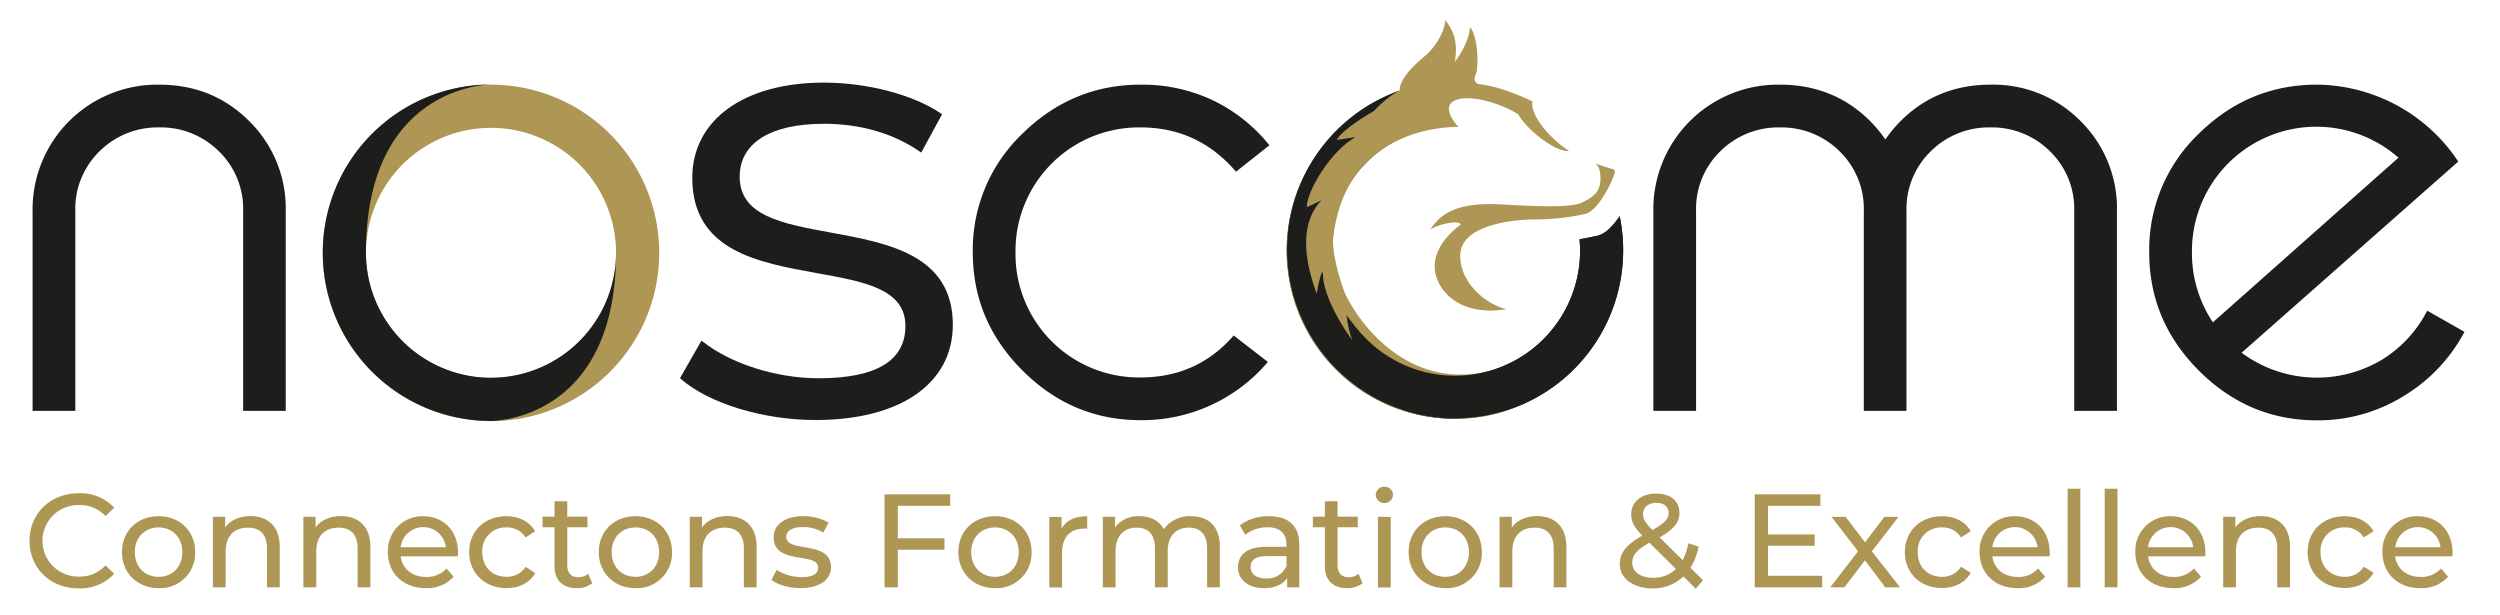 <svg xmlns="http://www.w3.org/2000/svg" viewBox="0 0 708.71 174.38"><defs><style>.cls-1{fill:#ae9654;}.cls-2{fill:#1d1d1b;}</style></defs><g id="Calque_1" data-name="Calque 1"><path class="cls-1" d="M8.37,153.31c0-7.8,6-13.49,14-13.49a13,13,0,0,1,10,4.11l-2.45,2.38a9.77,9.77,0,0,0-7.42-3.13,10.14,10.14,0,1,0,0,20.27,9.81,9.81,0,0,0,7.42-3.17l2.45,2.38a13.09,13.09,0,0,1-10.06,4.14C14.32,166.8,8.37,161.11,8.37,153.31Z"/><path class="cls-1" d="M34.57,156.52c0-6,4.41-10.18,10.4-10.18s10.36,4.22,10.36,10.18A9.94,9.94,0,0,1,45,166.73C39,166.73,34.57,162.47,34.57,156.52Zm17.1,0c0-4.26-2.86-7-6.7-7s-6.75,2.75-6.75,7,2.91,7,6.75,7S51.67,160.77,51.67,156.52Z"/><path class="cls-1" d="M79.3,155V166.5H75.69V155.42c0-3.91-2-5.84-5.39-5.84-3.84,0-6.33,2.3-6.33,6.64V166.5H60.35v-20h3.47v3c1.47-2,4-3.21,7.19-3.21C75.88,146.34,79.3,149.13,79.3,155Z"/><path class="cls-1" d="M105,155V166.5h-3.62V155.42c0-3.91-2-5.84-5.39-5.84-3.84,0-6.33,2.3-6.33,6.64V166.5H86v-20h3.46v3c1.47-2,4-3.21,7.2-3.21C101.55,146.34,105,149.13,105,155Z"/><path class="cls-1" d="M129.78,157.72h-16.2c.45,3.51,3.28,5.84,7.24,5.84a7.46,7.46,0,0,0,5.76-2.41l2,2.34a10,10,0,0,1-7.88,3.24c-6.44,0-10.74-4.26-10.74-10.21a9.78,9.78,0,0,1,10-10.18c5.77,0,9.88,4.15,9.88,10.29A10.77,10.77,0,0,1,129.78,157.72Zm-16.2-2.6h12.81a6.45,6.45,0,0,0-12.81,0Z"/><path class="cls-1" d="M133,156.52c0-6,4.41-10.18,10.55-10.18,3.58,0,6.56,1.47,8.14,4.26L149,152.37a6.22,6.22,0,0,0-5.43-2.86,6.63,6.63,0,0,0-6.85,7c0,4.33,2.94,7,6.85,7A6.22,6.22,0,0,0,149,160.7l2.75,1.73c-1.58,2.79-4.56,4.3-8.14,4.3C137.44,166.73,133,162.47,133,156.52Z"/><path class="cls-1" d="M167.89,165.33a6.83,6.83,0,0,1-4.37,1.4c-4,0-6.33-2.23-6.33-6.26v-11H153.8v-3h3.39v-4.37h3.62v4.37h5.73v3h-5.73v10.81c0,2.15,1.13,3.35,3.13,3.35a4.56,4.56,0,0,0,2.82-.94Z"/><path class="cls-1" d="M169.75,156.52c0-6,4.41-10.18,10.4-10.18s10.36,4.22,10.36,10.18a9.94,9.94,0,0,1-10.36,10.21C174.16,166.73,169.75,162.47,169.75,156.52Zm17.1,0c0-4.26-2.86-7-6.7-7s-6.75,2.75-6.75,7,2.91,7,6.75,7S186.85,160.77,186.85,156.52Z"/><path class="cls-1" d="M214.49,155V166.5h-3.62V155.42c0-3.91-2-5.84-5.39-5.84-3.84,0-6.33,2.3-6.33,6.64V166.5h-3.62v-20H199v3c1.47-2,4-3.21,7.2-3.21C211.06,146.34,214.49,149.13,214.49,155Z"/><path class="cls-1" d="M218.68,164.39l1.5-2.86a12.9,12.9,0,0,0,7,2.07c3.35,0,4.75-1,4.75-2.71,0-4.49-12.62-.61-12.62-8.56,0-3.58,3.2-6,8.32-6a14.58,14.58,0,0,1,7.28,1.81L233.37,151a10.43,10.43,0,0,0-5.76-1.59c-3.17,0-4.71,1.17-4.71,2.75,0,4.71,12.66.87,12.66,8.63,0,3.62-3.32,5.92-8.63,5.92C223.61,166.73,220.34,165.71,218.68,164.39Z"/><path class="cls-1" d="M254.52,143.4v9.2h13.23v3.24H254.52V166.5h-3.77V140.13h18.62v3.27Z"/><path class="cls-1" d="M271.68,156.52c0-6,4.41-10.18,10.4-10.18s10.36,4.22,10.36,10.18a9.94,9.94,0,0,1-10.36,10.21C276.09,166.73,271.68,162.47,271.68,156.52Zm17.1,0c0-4.26-2.86-7-6.7-7s-6.75,2.75-6.75,7,2.9,7,6.75,7S288.78,160.77,288.78,156.52Z"/><path class="cls-1" d="M308.2,146.34v3.51a6.05,6.05,0,0,0-.83,0c-3.88,0-6.29,2.37-6.29,6.74v9.95h-3.62v-20h3.47v3.36C302.21,147.55,304.69,146.34,308.2,146.34Z"/><path class="cls-1" d="M345.81,155V166.5h-3.62V155.42c0-3.91-1.88-5.84-5.16-5.84-3.62,0-6,2.3-6,6.64V166.5h-3.62V155.42c0-3.91-1.88-5.84-5.16-5.84-3.62,0-6,2.3-6,6.64V166.5h-3.62v-20h3.47v3a8.1,8.1,0,0,1,6.89-3.17c3.06,0,5.62,1.21,6.94,3.7a9,9,0,0,1,7.68-3.7C342.49,146.34,345.81,149.13,345.81,155Z"/><path class="cls-1" d="M368.32,154.44V166.5h-3.43v-2.64c-1.2,1.81-3.43,2.87-6.55,2.87-4.52,0-7.39-2.42-7.39-5.88,0-3.2,2.07-5.84,8-5.84h5.73v-.72c0-3-1.78-4.82-5.36-4.82a10.11,10.11,0,0,0-6.33,2.15l-1.5-2.71a13.29,13.29,0,0,1,8.25-2.57C365.23,146.34,368.32,149,368.32,154.44Zm-3.61,6v-2.79h-5.58c-3.58,0-4.6,1.39-4.6,3.09,0,2,1.66,3.24,4.41,3.24A5.82,5.82,0,0,0,364.71,160.4Z"/><path class="cls-1" d="M386.27,165.33a6.83,6.83,0,0,1-4.37,1.4c-4,0-6.33-2.23-6.33-6.26v-11h-3.39v-3h3.39v-4.37h3.61v4.37h5.73v3h-5.73v10.81c0,2.15,1.14,3.35,3.13,3.35a4.59,4.59,0,0,0,2.83-.94Z"/><path class="cls-1" d="M390,140.35a2.38,2.38,0,0,1,2.44-2.37,2.34,2.34,0,0,1,2.45,2.3,2.45,2.45,0,0,1-4.89.07Zm.63,6.18h3.62v20h-3.62Z"/><path class="cls-1" d="M399.32,156.52c0-6,4.41-10.18,10.4-10.18s10.36,4.22,10.36,10.18a9.94,9.94,0,0,1-10.36,10.21C403.73,166.73,399.32,162.47,399.32,156.52Zm17.1,0c0-4.26-2.86-7-6.7-7s-6.75,2.75-6.75,7,2.9,7,6.75,7S416.42,160.77,416.42,156.52Z"/><path class="cls-1" d="M444.05,155V166.5h-3.61V155.42c0-3.91-2-5.84-5.39-5.84-3.84,0-6.33,2.3-6.33,6.64V166.5H425.1v-20h3.47v3c1.47-2,4-3.21,7.19-3.21C440.62,146.34,444.05,149.13,444.05,155Z"/><path class="cls-1" d="M480.73,166.91l-3.51-3.5a12.31,12.31,0,0,1-8.81,3.39c-5.35,0-9.23-2.82-9.23-6.85,0-3.25,1.84-5.51,6.4-8.11-2.37-2.37-3.16-4.06-3.16-6,0-3.54,2.79-5.92,7.12-5.92,4,0,6.55,2.07,6.55,5.5,0,2.68-1.58,4.6-5.61,6.9l6.52,6.48a16.85,16.85,0,0,0,1.62-4.79l2.9.94a17.2,17.2,0,0,1-2.3,6l3.54,3.54Zm-5.65-5.61-7.5-7.46c-3.69,2.07-4.86,3.62-4.86,5.73,0,2.52,2.37,4.22,5.91,4.22A9,9,0,0,0,475.08,161.3Zm-9.31-15.56c0,1.36.53,2.34,2.68,4.52,3.46-2,4.59-3.16,4.59-4.82s-1.24-2.9-3.5-2.9S465.77,143.86,465.77,145.74Z"/><path class="cls-1" d="M516.57,163.22v3.28H497.44V140.13h18.61v3.27H501.2v8.11h13.23v3.2H501.2v8.51Z"/><path class="cls-1" d="M534.45,166.5l-5.77-7.65-5.84,7.65h-4l7.88-10.21-7.5-9.76h4l5.5,7.2,5.46-7.2h4l-7.54,9.76,8,10.21Z"/><path class="cls-1" d="M540,156.52c0-6,4.4-10.18,10.55-10.18,3.57,0,6.55,1.47,8.13,4.26l-2.75,1.77a6.22,6.22,0,0,0-5.42-2.86,6.63,6.63,0,0,0-6.86,7c0,4.33,2.94,7,6.86,7a6.22,6.22,0,0,0,5.42-2.86l2.75,1.73c-1.58,2.79-4.56,4.3-8.13,4.3C544.4,166.73,540,162.47,540,156.52Z"/><path class="cls-1" d="M581,157.72h-16.2c.45,3.51,3.27,5.84,7.23,5.84a7.44,7.44,0,0,0,5.76-2.41l2,2.34a10,10,0,0,1-7.87,3.24c-6.45,0-10.74-4.26-10.74-10.21a9.78,9.78,0,0,1,10-10.18c5.77,0,9.87,4.15,9.87,10.29C581.11,156.93,581.07,157.38,581,157.72Zm-16.2-2.6h12.81a6.45,6.45,0,0,0-12.81,0Z"/><path class="cls-1" d="M586.14,138.55h3.61V166.5h-3.61Z"/><path class="cls-1" d="M596.65,138.55h3.62V166.5h-3.62Z"/><path class="cls-1" d="M625.14,157.72h-16.2c.45,3.51,3.28,5.84,7.24,5.84a7.46,7.46,0,0,0,5.76-2.41l2,2.34a10,10,0,0,1-7.87,3.24c-6.44,0-10.74-4.26-10.74-10.21a9.78,9.78,0,0,1,10-10.18c5.77,0,9.87,4.15,9.87,10.29A10.64,10.64,0,0,1,625.14,157.72Zm-16.2-2.6h12.81a6.45,6.45,0,0,0-12.81,0Z"/><path class="cls-1" d="M649.19,155V166.5h-3.62V155.42c0-3.91-2-5.84-5.38-5.84-3.85,0-6.34,2.3-6.34,6.64V166.5h-3.61v-20h3.46v3c1.47-2,4-3.21,7.2-3.21C645.76,146.34,649.19,149.13,649.19,155Z"/><path class="cls-1" d="M654.17,156.52c0-6,4.41-10.18,10.55-10.18,3.58,0,6.56,1.47,8.14,4.26l-2.75,1.77a6.22,6.22,0,0,0-5.43-2.86,6.63,6.63,0,0,0-6.85,7c0,4.33,2.94,7,6.85,7a6.22,6.22,0,0,0,5.43-2.86l2.75,1.73c-1.58,2.79-4.56,4.3-8.14,4.3C658.58,166.73,654.17,162.47,654.17,156.52Z"/><path class="cls-1" d="M695.22,157.72H679c.45,3.51,3.28,5.84,7.23,5.84a7.46,7.46,0,0,0,5.77-2.41l2,2.34a10,10,0,0,1-7.88,3.24c-6.44,0-10.74-4.26-10.74-10.21a9.78,9.78,0,0,1,10-10.18c5.77,0,9.87,4.15,9.87,10.29A10.64,10.64,0,0,1,695.22,157.72Zm-16.2-2.6h12.81a6.45,6.45,0,0,0-12.81,0Z"/><path class="cls-2" d="M45.12,36.12a23.34,23.34,0,0,0-16.84,6.71,22.75,22.75,0,0,0-6.93,17.06v56.58H9.24V59.89A35.35,35.35,0,0,1,45.12,24h0q15.2,0,25.54,10.35A34.69,34.69,0,0,1,81,59.89v56.58H68.93V59.89A22.75,22.75,0,0,0,62,42.83a23.36,23.36,0,0,0-16.85-6.71Z"/><path class="cls-2" d="M359.86,41.18l-9.47,7.49q-10.78-12.56-27.08-12.55a35,35,0,0,0-35.43,35.44A35,35,0,0,0,323.31,107q16.08,0,26.42-11.89l9.69,7.49a46.68,46.68,0,0,1-36.11,16.51q-19.37,0-33.46-14.09T275.77,71.56a45.5,45.5,0,0,1,14.08-33.68Q304,24,323.31,24a47,47,0,0,1,20.48,4.41A46.3,46.3,0,0,1,359.86,41.18Z"/><path class="cls-2" d="M688.07,88.07l10.57,6a46.87,46.87,0,0,1-17.17,18.16,46,46,0,0,1-24.66,6.93q-19.37,0-33.46-14.09T609.27,71.56a45.5,45.5,0,0,1,14.08-33.68Q637.45,24,656.81,24a48.6,48.6,0,0,1,40.07,21.8L635.46,100a35.92,35.92,0,0,0,39.74,2A35,35,0,0,0,688.07,88.07Zm-60.75,3.3L679.93,44.7a35.27,35.27,0,0,0-58.55,26.86A35.2,35.2,0,0,0,627.32,91.37Z"/><path class="cls-2" d="M589.84,34.36A34.71,34.71,0,0,0,564.3,24h0q-15.19,0-25.54,10.35a37.74,37.74,0,0,0-4.29,5.19,37,37,0,0,0-4.29-5.19Q519.8,24,504.61,24h0A35.33,35.33,0,0,0,468.7,59.89v56.58h12.11V59.89a22.75,22.75,0,0,1,6.93-17.06,23.34,23.34,0,0,1,16.84-6.71h0a23.36,23.36,0,0,1,16.85,6.71,22.75,22.75,0,0,1,6.93,17.06h0v56.58h12.1V59.89h0a22.72,22.72,0,0,1,6.94-17.06,23.32,23.32,0,0,1,16.84-6.71h0a23.34,23.34,0,0,1,16.84,6.71,22.75,22.75,0,0,1,6.93,17.06v56.58h12.11V59.89A34.72,34.72,0,0,0,589.84,34.36Z"/><path class="cls-2" d="M235.58,65.94c-13.89-2.54-25.89-4.73-25.89-15.85,0-9.52,8.69-15,23.85-15,10.38,0,19.79,2.73,27.21,7.89l.4.28,5.91-10.86-.32-.23c-7.81-5.32-20.84-8.75-33.2-8.75-22.65,0-37.29,10.6-37.29,27,0,20.71,18.73,24,35.26,27,13.5,2.41,25.16,4.49,25.16,15,0,9.83-8.26,14.81-24.55,14.81-12,0-24.86-4.07-32.87-10.37l-.39-.3-6.1,10.66.27.23c8.08,7,23.43,11.62,38.2,11.62,24,0,38.88-10.35,38.88-27C270.11,72.26,251.77,68.9,235.58,65.94Z"/><path class="cls-1" d="M139.19,24a47.69,47.69,0,1,0,47.69,47.69A47.69,47.69,0,0,0,139.19,24Zm0,83.14a35.45,35.45,0,1,1,35.45-35.45A35.45,35.45,0,0,1,139.19,107.09Z"/><path class="cls-2" d="M174.64,71.64a35.45,35.45,0,1,1-70.9,0c0-47.73,35.51-47.69,35.45-47.69a47.69,47.69,0,0,0,0,95.38C139.44,119.33,174.64,119.45,174.64,71.64Z"/><path class="cls-2" d="M452.76,66.84c-1.66.38-3.31.69-5,1,.1,1.07.17,2.15.17,3.24a35.46,35.46,0,1,1-44.38-34.28L400.8,24.84a47.66,47.66,0,0,0,11.65,93.88s.52,0,1.32-.07a47.68,47.68,0,0,0,45.38-57.33C457.24,64.09,455,66.42,452.76,66.84Z"/></g><g id="Calque_3" data-name="Calque 3"><path class="cls-1" d="M421.18,105.4c-28.64,6.35-45.95-26.82-43.31-37.46v.26C381.12,34.63,413.46,36,413.46,36c-8.71-9.81,5.38-10.42,16.91-3.65,2.64,4.77,11,11,14.42,10.41-4.89-3-11.13-10-10.37-14-9.19-4.46-14.58-4.8-15.21-4.93s-1.75-1-.87-2.72.75-10.78-1.63-13.42c-.25,4.77-4.27,9.78-4.27,9.78,1-6.52-.87-9.28-2.76-11.78,0,3.38-3.26,8.15-5.51,10s-7.52,6.39-7.4,10C387,27.94,372.61,57,371.1,59.38L381,35.22c-1.62,8.83-3.06,15.53-3.57,19.79l-8.48-3.63h0a47.74,47.74,0,0,0,43.49,67.34C438.76,118.72,445.77,100,421.18,105.4Z"/><path class="cls-1" d="M452.15,46.3c5.36,2,5.72,1.41,5.64,2.5s-4.39,11.12-8.65,11.91a66.81,66.81,0,0,1-14.59,1.5c-6.14.09-20.6,1.68-20.6,10.28s8.65,14.34,13.12,15.13c-13.21,2.3-20.36-5.39-20.36-12.2s7.41-11.74,7.41-11.74c-.49-1.51-7.31.09-8.73,1.56,3.26-5.44,9.1-7.92,20.18-7.29s20,.94,23-.58,5.14-2.85,5.14-6.77C453.69,48.51,453.19,46.77,452.15,46.3Z"/><path class="cls-2" d="M452.76,66.84c-1.66.38-3.31.69-5,1,.1,1.07.17,2.15.17,3.24A35.46,35.46,0,0,1,377,71c0-36.39,19.77-45.34,19.77-45.34a47.87,47.87,0,0,0,15.68,93s.52,0,1.32-.07a47.68,47.68,0,0,0,45.38-57.33C457.24,64.09,455,66.42,452.76,66.84Z"/><path class="cls-1" d="M398.57,27.08l0,0,.05,0Z"/><path class="cls-1" d="M389.74,41.78s-3-5.45,8.81-14.68c-9.36,3.69-18.45,10-19.59,12.56l5.36-.79c-7,3.7-14,15.56-13.86,19.86l4.27-2h0s0,0,0,0c-5.3,10.44-.47,25,11.54,38.18,0,0-6.74-13.26-8.17-23.58S382.41,52,382.41,52l7.41-9.8Z"/><path class="cls-1" d="M375.4,56c-1.86,1.81-9.17,8.29-2.14,27.24.66-4,1.43-6.32,2.14-7.58-1.92,4.89,4.29,16.13,8.08,20.86-1.76-3.3-2.09-10.86-2.09-10.86L377.05,75.6l-2.75-8.88L375.68,56"/></g></svg>